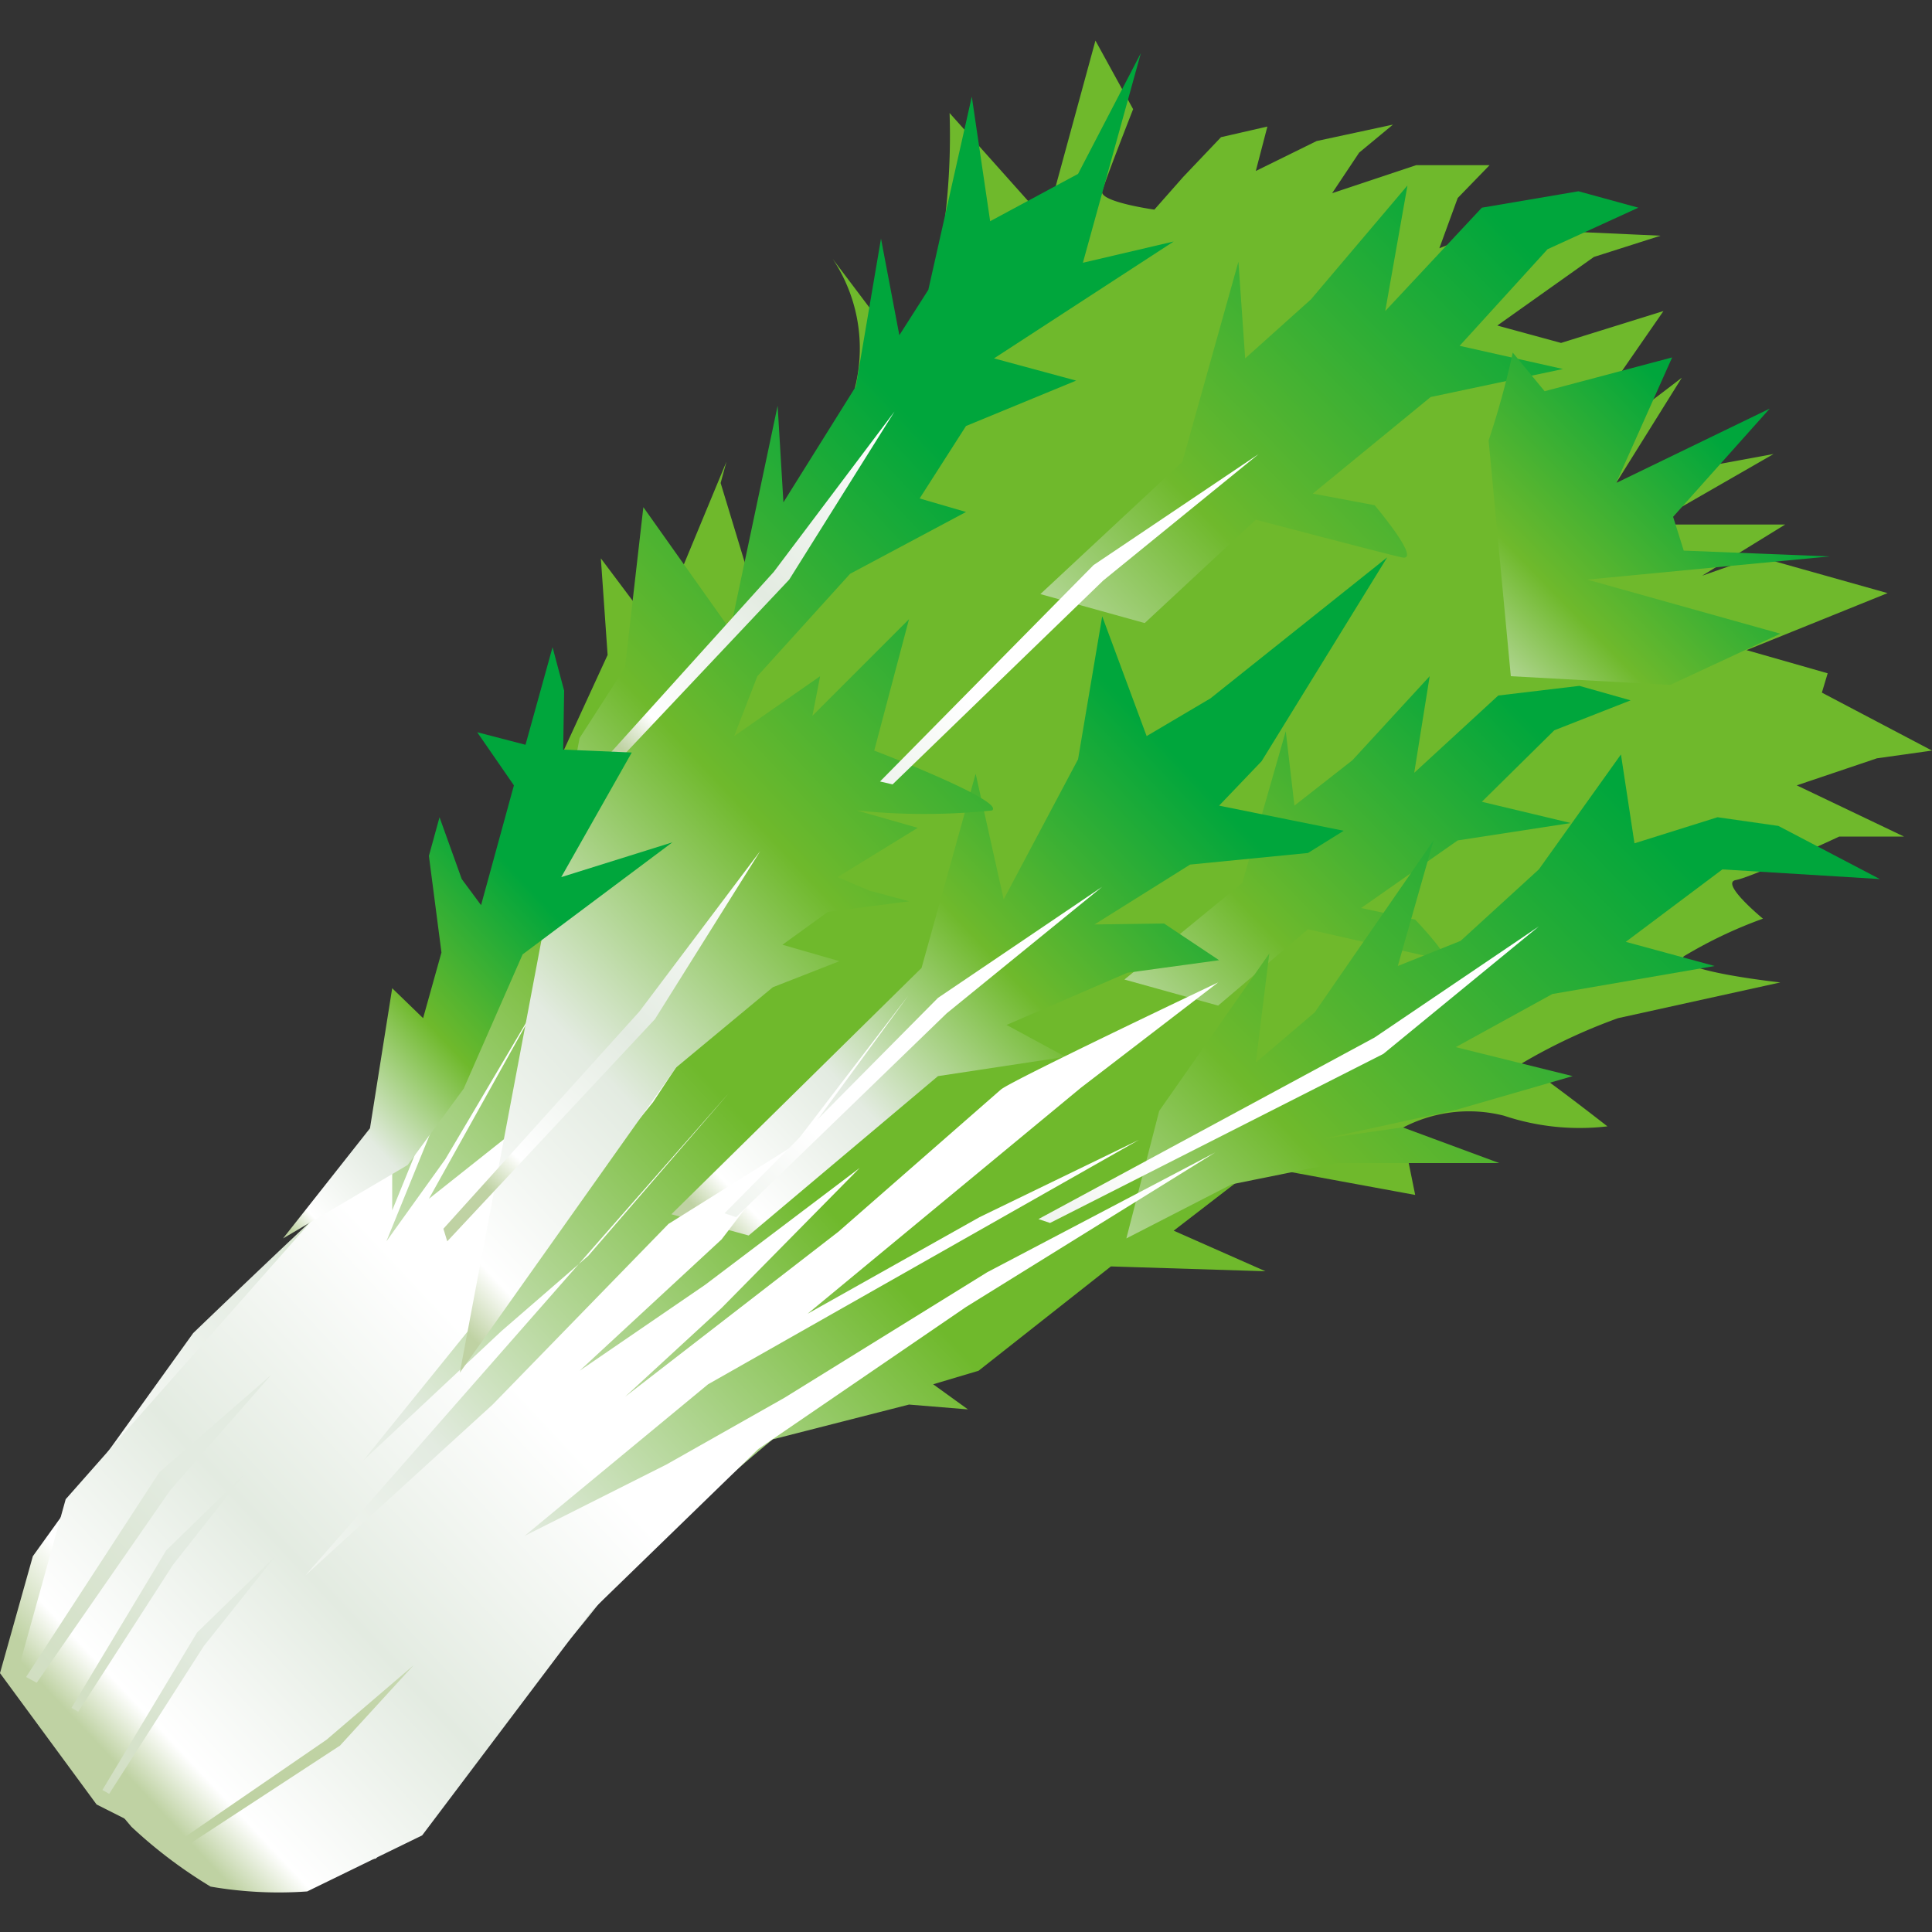 <svg xmlns="http://www.w3.org/2000/svg" xmlns:xlink="http://www.w3.org/1999/xlink" width="20" height="20" viewBox="0 0 20 20"><rect x="0" y="0" width="20" height="20" fill="#333333" stroke="none"/><defs><style>.a{fill:none;}.b{fill:url(#a);}.c{fill:url(#b);}.d{fill:url(#c);}.e{fill:url(#d);}.f{fill:url(#e);}.g{fill:url(#f);}.h{fill:url(#g);}.i{fill:url(#h);}.j{fill:url(#i);}.k{fill:url(#j);}.l{fill:url(#k);}.m{fill:url(#l);}.n{fill:url(#m);}.o{fill:url(#n);}.p{fill:url(#o);}.q{fill:url(#p);}.r{fill:url(#q);}.s{fill:url(#r);}</style><linearGradient id="a" x1="-879.52" y1="-512.53" x2="-871.46" y2="-525.81" gradientTransform="translate(710.55 747.76) rotate(15.58)" gradientUnits="userSpaceOnUse"><stop offset="0" stop-color="#bfd2a3"/><stop offset="0.06" stop-color="#fff"/><stop offset="0.29" stop-color="#e3ebe1"/><stop offset="0.59" stop-color="#6fb92c"/></linearGradient><linearGradient id="b" x1="-872.59" y1="-519.44" x2="-868.37" y2="-526.7" gradientTransform="translate(710.55 747.76) rotate(15.58)" gradientUnits="userSpaceOnUse"><stop offset="0" stop-color="#bfd2a3"/><stop offset="0.06" stop-color="#fff"/><stop offset="0.29" stop-color="#e3ebe1"/><stop offset="0.59" stop-color="#6fb92c"/><stop offset="1" stop-color="#00a63c"/></linearGradient><linearGradient id="c" x1="-874.98" y1="-519.32" x2="-871.43" y2="-525.16" xlink:href="#b"/><linearGradient id="d" x1="-872.5" y1="-515.47" x2="-866.5" y2="-525.79" xlink:href="#b"/><linearGradient id="e" x1="-872.79" y1="-516.79" x2="-868.55" y2="-524.1" gradientTransform="translate(710.55 747.76) rotate(15.58)" gradientUnits="userSpaceOnUse"><stop offset="0" stop-color="#bfd2a3"/><stop offset="0.06" stop-color="#fff"/><stop offset="0.29" stop-color="#e3ebe1"/><stop offset="0.59" stop-color="#fff"/></linearGradient><linearGradient id="f" x1="-879.42" y1="-512.3" x2="-874.41" y2="-520.54" xlink:href="#e"/><linearGradient id="g" x1="-879.37" y1="-518.94" x2="-874.27" y2="-527.35" xlink:href="#b"/><linearGradient id="h" x1="4027.47" y1="2133.46" x2="4031.23" y2="2126.98" gradientTransform="matrix(-0.3, -0.95, -0.95, 0.3, 3254.13, 3205.4)" xlink:href="#e"/><linearGradient id="i" x1="4023.55" y1="2136.17" x2="4027.32" y2="2129.68" gradientTransform="matrix(-0.3, -0.95, -0.95, 0.3, 3254.13, 3205.4)" xlink:href="#e"/><linearGradient id="j" x1="4018.77" y1="2139.31" x2="4020.94" y2="2135.59" gradientTransform="matrix(-0.3, -0.95, -0.95, 0.3, 3254.13, 3205.4)" gradientUnits="userSpaceOnUse"><stop offset="0" stop-color="#bfd2a3"/><stop offset="0.85" stop-color="#e3ebe1"/></linearGradient><linearGradient id="k" x1="-926.21" y1="-540.92" x2="-924.04" y2="-544.65" gradientTransform="translate(747.41 787.37) rotate(15.49)" xlink:href="#j"/><linearGradient id="l" x1="-925.67" y1="-540.19" x2="-923.5" y2="-543.92" gradientTransform="translate(747.41 787.37) rotate(15.49)" xlink:href="#j"/><linearGradient id="m" x1="-927.07" y1="-540.58" x2="-924.15" y2="-545.6" gradientTransform="translate(747.41 787.37) rotate(15.49)" xlink:href="#j"/><linearGradient id="n" x1="-879.99" y1="-518.62" x2="-877.8" y2="-522.23" xlink:href="#b"/><linearGradient id="o" x1="-874.99" y1="-522.31" x2="-869.7" y2="-531.41" xlink:href="#b"/><linearGradient id="p" x1="-875.9" y1="-521.36" x2="-872.14" y2="-527.85" xlink:href="#e"/><linearGradient id="q" x1="-869.95" y1="-525.06" x2="-867.12" y2="-529.94" xlink:href="#b"/><linearGradient id="r" x1="-876.25" y1="-516.62" x2="-872.49" y2="-523.1" xlink:href="#e"/></defs><title>index_icon_mizuna</title><rect class="a" width="20" height="20"/><path class="b" d="M11.34.42l-.51,1.87-1-1.12a7.13,7.13,0,0,1-.13,1.61,6.4,6.4,0,0,0-.25,1L8.62,2.68a1.67,1.67,0,0,1,.19,1.47A5.86,5.86,0,0,1,7.73,5.89L7.46,5l.06-.22L6.79,6.54l-.57-.76.07,1-.46,1L5.61,8,4.8,10.87a15.36,15.36,0,0,1-1.13,1.36C3.36,12.49,2,13.8,2,13.8L.34,16.11,0,17.32l1,1.36,1.39.7,1.5-.14.93-1.08A18.56,18.56,0,0,0,6.2,16.6,18,18,0,0,1,8,14.9l1.41-.36.61.05-.36-.26.47-.14,1.37-1.08,1.6.05-.95-.42.87-.67,1.63.3-.14-.69a1.47,1.47,0,0,1,1.06-.13,2.47,2.47,0,0,0,1.07.11s-.78-.61-.89-.65a5.86,5.86,0,0,1,1-.47l1.68-.37s-1.11-.12-1-.27a4.64,4.64,0,0,1,.82-.39s-.45-.37-.28-.4,1.07-.45,1.07-.45l.67,0L18.6,8.13l.83-.28L20,7.77l-1.14-.6.06-.2-.84-.24,1.46-.59-1.35-.38-.57.2.86-.53-1.39,0,1.27-.73L16.73,5l.68-1.09S16,5,16.14,4.78l1.08-1.56-1.06.33-.66-.18,1-.71.69-.22-1.76-.08-.53.21.19-.52.33-.34-.76,0L13.79,2l.28-.42.35-.29-.79.17L13,1.77l.12-.46-.48.11-.39.41-.3.34s-.57-.08-.54-.19.32-.85.32-.85Z"/><path class="c" d="M11.64,10.14l1.22-1,.45-1.57.09.77L14,7.87,14.8,7l-.16,1,.87-.8.84-.1.53.15-.79.31-.75.74.92.22-1.17.18-1,.7.56.12s.45.47.26.41l-1.37-.31-.93.79"/><polyline class="d" points="6.95 12.57 9.54 10.02 10.1 8.01 10.39 9.31 11.16 7.86 11.41 6.38 11.87 7.62 12.53 7.23 14.36 5.77 13.06 7.88 12.62 8.34 13.91 8.6 13.54 8.83 12.32 8.95 11.33 9.57 12.05 9.56 12.62 9.94 11.67 10.07 10.42 10.61 11.03 10.94 9.71 11.14 7.75 12.79"/><path class="e" d="M12,11.5l1.14-1.63L13,11l.61-.52,1.23-1.78L14.47,10l.65-.26L15.93,9l.85-1.19.14.92.86-.27.63.09,1.05.55L17.83,9l-1,.75.92.25-1.68.29-1,.55,1.21.3-1.21.35-1.38.3.83-.12,1,.37c-.1,0-1.68,0-1.68,0l-1.09.22-1.09.56"/><polyline class="f" points="10.75 12.62 14.23 10.74 15.93 9.59 14.32 10.91 10.87 12.66"/><path class="g" d="M.14,17.46l.54-1.94,2.65-3,.73-.62,0,.63.48-1.18.68-1.5L4,12.85,4.61,12l1-1.69-1.17,2.1,1.26-1L6.53,11l.58-.62.55-.58L8.61,8.6,6.76,11.41l-3,3.71,1.43-1.34L6.09,13l1.46-1.69-4.39,5L5.1,14.54l1.82-1.87,1.39-.87L9.4,10.31,7.47,12.83,6,14.19,7.3,13.3l1.6-1.21L7.47,13.54l-1,.92,2.21-1.71,1.68-1.47c.1-.09,2.25-1.11,2.25-1.11l-1.42,1.09L8.36,13.6l1.78-1,1.65-.8L7.33,14.33,5.43,15.9l1.47-.74,1.22-.69,2.1-1.3,2.36-1.24L10,13.53,7.85,15,6.12,16.68,4.37,19l-1.19.58a4.13,4.13,0,0,1-1-.05,4.89,4.89,0,0,1-.82-.62Z"/><path class="h" d="M6,7.64l.47-.73.19-1.66.9,1.27L8.05,4.2l.06,1L8.86,4l.26-1.53.19,1L9.61,3l.45-2,.19,1.29.91-.49L11.81.55l-.6,2.17.94-.22L10.29,3.71l.85.23L10,4.41l-.48.75L10,5.3,8.8,5.94,7.84,7l-.24.62L8.49,7l-.08.41,1-1L9.05,7.77s1.36.52,1.22.62a6.83,6.83,0,0,1-1.4,0l.63.18-.83.51L9,9.22l.41.11-.84.11-.47.34.59.17L8,10.22l-1,.83L4.76,14.21"/><polyline class="i" points="6.01 8.29 8.17 6 9.26 4.26 8.01 5.92 5.98 8.17"/><polyline class="j" points="4.63 12.85 6.78 10.55 7.87 8.81 6.62 10.47 4.59 12.72"/><polyline class="k" points="1.93 19.11 3.52 18.07 4.28 17.24 3.38 18.01 1.88 19.04"/><polyline class="l" points="0.74 17.68 1.72 16.05 2.53 15.26 1.79 16.2 0.81 17.72"/><polyline class="m" points="1.06 18.53 2.04 16.9 2.85 16.11 2.11 17.04 1.13 18.57"/><polyline class="n" points="0.27 17.36 1.65 15.24 2.81 14.23 1.76 15.43 0.38 17.42"/><polyline class="o" points="2.93 12.82 3.83 11.68 4.06 10.23 4.38 10.54 4.57 9.86 4.44 8.86 4.55 8.46 4.78 9.1 4.98 9.37 5.32 8.13 4.94 7.58 5.44 7.71 5.72 6.7 5.84 7.15 5.83 7.76 6.54 7.79 5.81 9.08 6.96 8.72 5.41 9.88 4.8 11.27 4.22 12.06"/><path class="p" d="M10.77,6.15l1.47-1.37.58-2.07.07,1,.68-.61,1-1.18-.23,1.3,1-1.07,1-.17.62.17-.94.43-.91,1,1.07.24-1.37.29-1.22,1,.64.12s.5.59.28.54S13,5.38,13,5.38L11.85,6.45"/><polyline class="q" points="9.11 8.09 11.32 5.85 13.03 4.7 11.42 6.01 9.24 8.12"/><path class="r" d="M15.41,4.56a8.66,8.66,0,0,0,.25-.91l.33.4,1.32-.35L16.73,5l1.59-.77-1,1.12.11.35,1.51.06L16.43,6l2,.56-1.14.53L15.64,7"/><polyline class="s" points="7.5 12.56 9.71 10.33 11.41 9.18 9.8 10.49 7.62 12.6"/></svg>